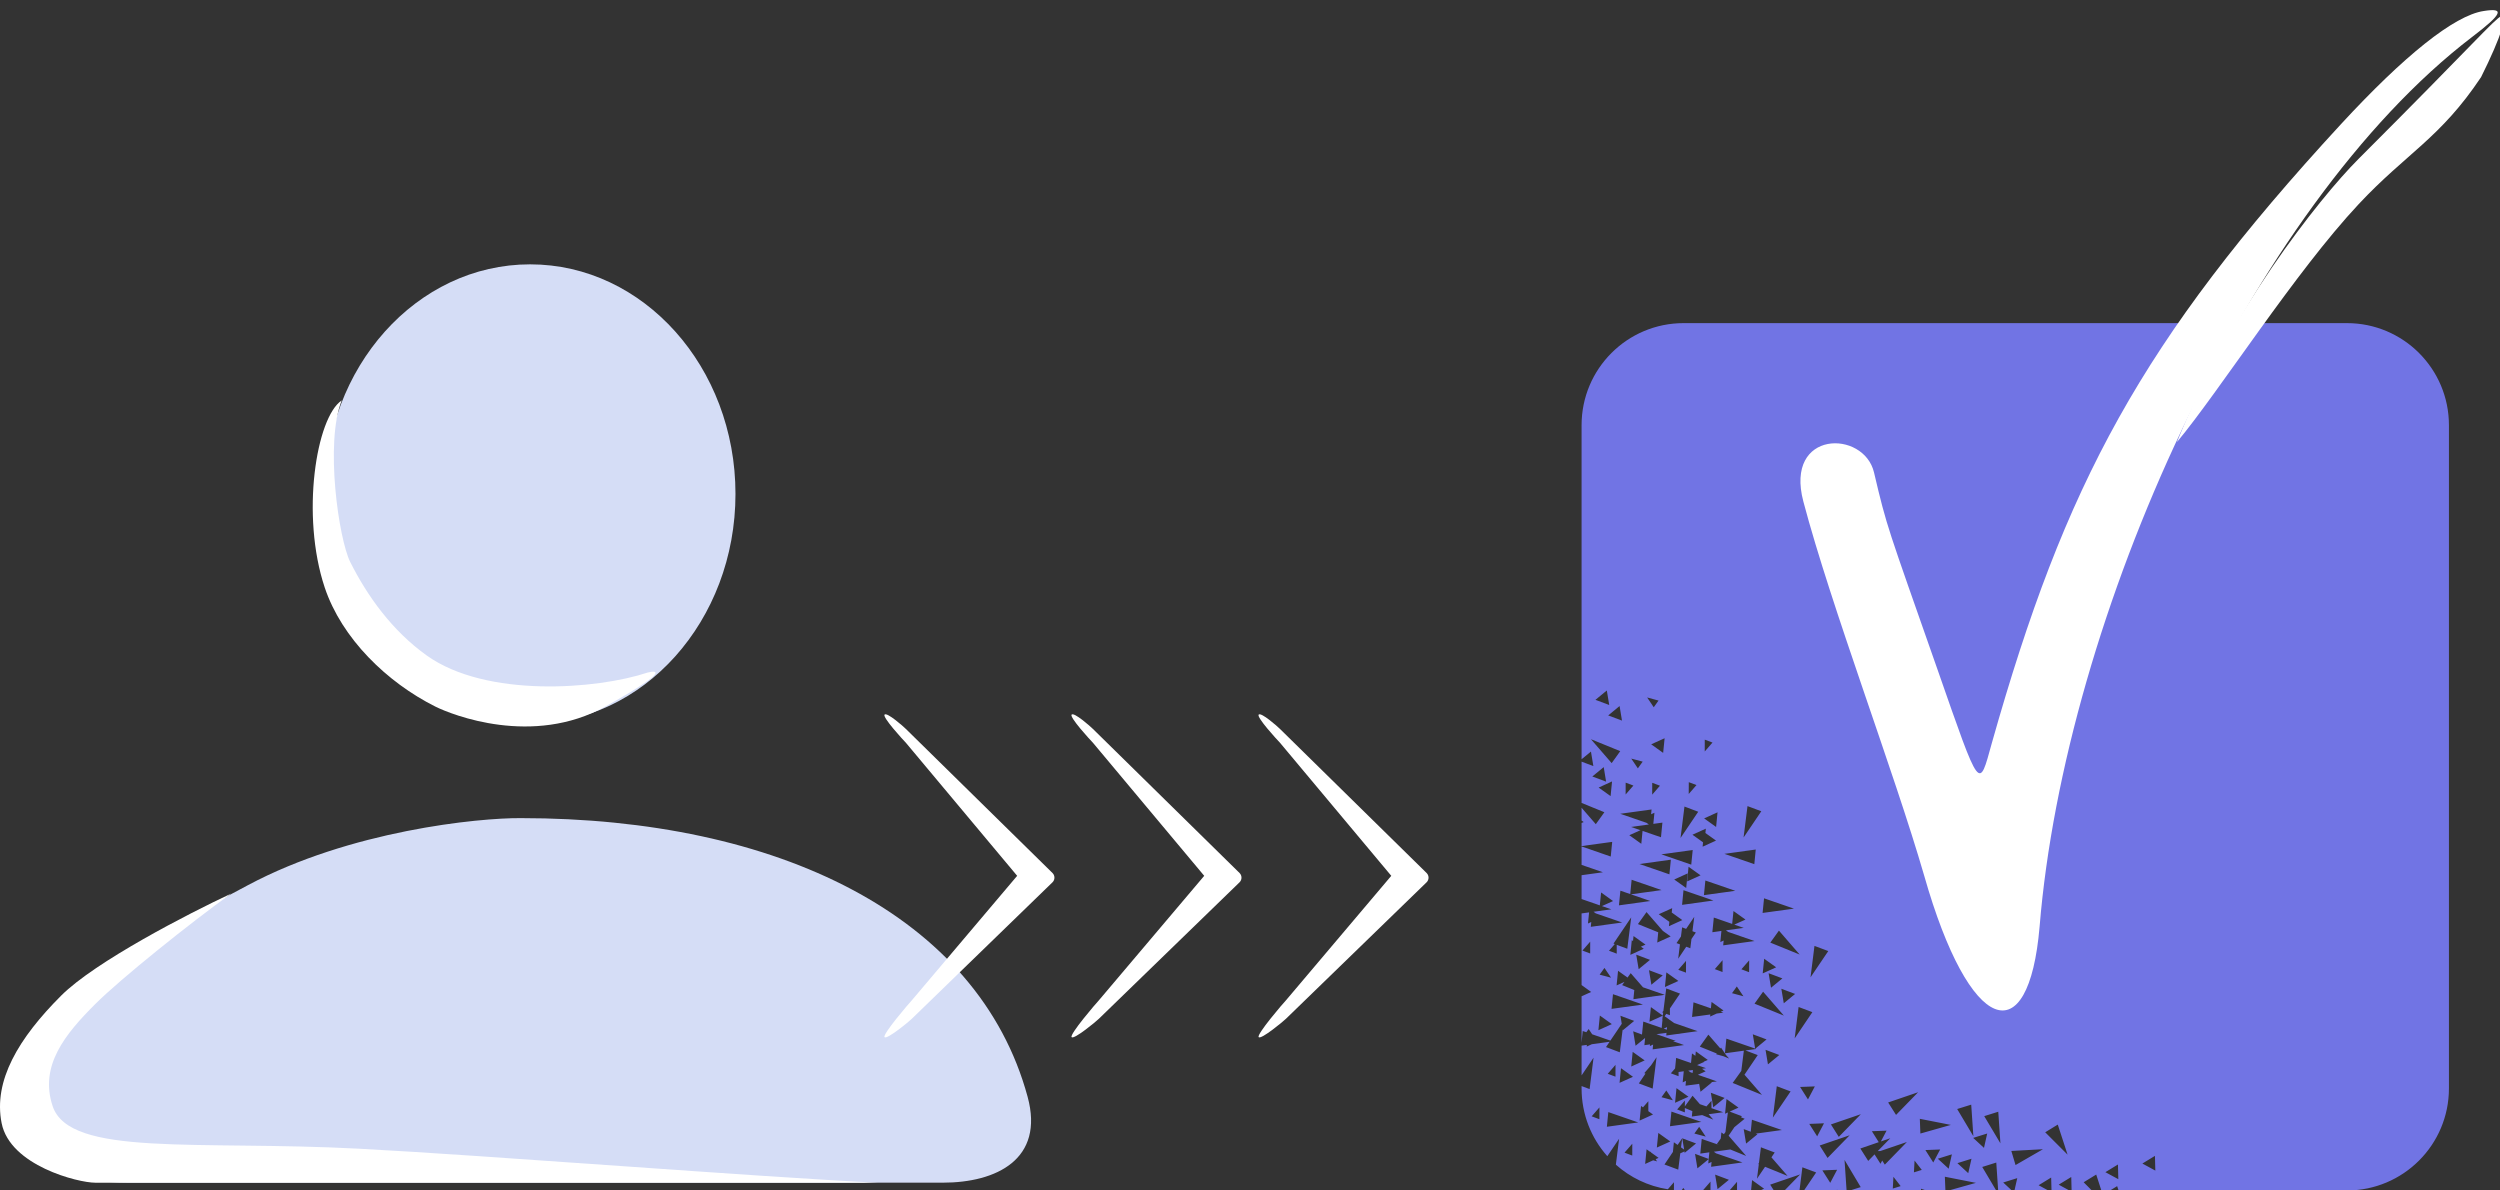 <svg width="84" height="40" viewBox="0 0 84 40" fill="none" xmlns="http://www.w3.org/2000/svg">
<rect x="0" y="0" width="84" height="40" fill="#333333" stroke="none"/>
<g clip-path="url(#clip0_2866_1045)">
<path fill-rule="evenodd" clip-rule="evenodd" d="M24.712 16.596C24.712 20.857 21.622 24.311 17.811 24.311C14 24.311 10.91 20.857 10.91 16.596C10.91 12.336 14 8.882 17.811 8.882C21.622 8.882 24.712 12.336 24.712 16.596Z" fill="#D5DDF6"/>
<path d="M34.528 36.852C35.099 38.951 33.481 39.738 31.675 39.738H4.338C0.623 39.738 -0.519 37.738 0.623 35.453C1.766 33.167 4.052 32.024 8.338 29.738C11.766 27.91 16.068 27.477 17.505 27.489C26.111 27.489 32.873 30.761 34.528 36.852Z" fill="#D5DDF6"/>
<path d="M10.91 19.739C10.102 17.314 10.624 14.025 11.482 13.453C10.91 14.882 11.384 18.115 11.767 18.882C12.339 20.025 13.176 21.194 14.339 22.025C16.339 23.453 20.053 23.167 21.767 22.596C22.148 22.501 22.396 22.596 20.339 23.739C17.901 25.093 15.196 24.025 14.624 23.739C13.004 22.928 11.482 21.453 10.91 19.739Z" fill="white"/>
<path d="M2.055 33.453C3.198 32.31 6.34 30.691 7.769 30.024C6.436 30.977 4.055 32.882 3.198 33.739C2.187 34.749 1.317 35.812 1.769 37.167C2.34 38.882 6.626 38.31 12.055 38.596C16.398 38.825 25.483 39.548 29.483 39.739H3.198C2.626 39.739 0.34 39.167 0.055 37.739C-0.231 36.31 0.626 34.882 2.055 33.453Z" fill="white"/>
<path d="M36.923 33.61C36.84 33.695 35.923 34.764 36.007 34.849C36.09 34.934 36.84 34.315 36.923 34.23L36.923 33.61ZM40.743 29.429L41.651 29.643C41.735 29.558 41.735 29.421 41.651 29.335L40.743 29.429ZM36.722 24.492C36.638 24.407 36.091 23.925 36.007 24.01C35.923 24.095 36.638 24.871 36.722 24.956L36.722 24.492ZM36.923 34.23L41.651 29.643L40.591 29.275L36.923 33.61L36.923 34.23ZM41.651 29.335L36.722 24.492L36.722 24.956L40.591 29.582L41.651 29.335Z" fill="white"/>
<path d="M30.638 33.61C30.555 33.695 29.638 34.764 29.721 34.849C29.805 34.934 30.555 34.315 30.638 34.23L30.638 33.61ZM34.458 29.429L35.366 29.643C35.45 29.558 35.45 29.421 35.366 29.335L34.458 29.429ZM30.437 24.492C30.353 24.407 29.805 23.925 29.722 24.01C29.638 24.095 30.353 24.871 30.437 24.956L30.437 24.492ZM30.638 34.23L35.366 29.643L34.306 29.275L30.638 33.61L30.638 34.23ZM35.366 29.335L30.437 24.492L30.437 24.956L34.306 29.582L35.366 29.335Z" fill="white"/>
<path d="M43.209 33.61C43.125 33.695 42.208 34.764 42.292 34.849C42.376 34.934 43.125 34.315 43.209 34.23L43.209 33.61ZM47.028 29.429L47.936 29.643C48.02 29.558 48.02 29.421 47.936 29.335L47.028 29.429ZM43.007 24.492C42.923 24.407 42.376 23.925 42.292 24.01C42.208 24.095 42.923 24.871 43.007 24.956L43.007 24.492ZM43.209 34.23L47.936 29.643L46.876 29.275L43.209 33.61L43.209 34.23ZM47.936 29.335L43.007 24.492L43.007 24.956L46.876 29.582L47.936 29.335Z" fill="white"/>
<path d="M78.856 10.857C80.749 10.857 82.284 12.392 82.284 14.286V36.571C82.284 38.464 80.749 39.999 78.856 40H71.184L71.136 39.854L70.898 40H70.606L70.433 39.465L70.011 39.724L70.286 40H69.606L69.594 39.547L69.172 39.805L69.53 40H68.931L68.919 39.565L68.497 39.824L68.822 40H67.686L67.78 39.585L67.308 39.732L67.597 40H67.138L67.075 39.062L66.603 39.21L67.072 40H65.481L66.391 39.744L65.347 39.538L65.366 40H64.722L64.544 39.941L64.546 40H62.159L62.52 39.887L61.976 38.973L62.045 40H61.745L61.755 39.981L61.285 40H60.614L61.023 39.395L60.56 39.221L60.463 40H59.96L60.485 39.46L59.478 39.804L59.602 40H59.142L59.273 39.94L58.87 39.652L58.836 40H58.364L58.365 39.708L58.111 40H58.085L58.057 39.989L58.059 40H57.472L57.473 39.702L57.214 40H56.618L56.56 39.914L56.5 39.998C56.414 39.996 56.329 39.992 56.244 39.984L56.245 39.723L56.039 39.959C55.374 39.855 54.773 39.561 54.293 39.133L54.402 38.262L54.006 38.848C53.468 38.243 53.141 37.445 53.141 36.571V36.492L53.411 36.593L53.543 35.539L53.141 36.133V35.133L53.318 35.109L53.313 35.165L53.485 35.086L54.082 35.004L53.962 35.182L54.425 35.357L54.522 34.584L54.527 34.617L54.909 34.302L54.446 34.129L54.491 34.399L54.109 34.964L53.497 34.752L53.379 34.575L53.3 34.683L53.18 34.642L53.141 35.037V33.475L53.463 33.33L53.141 33.098V30.691L53.393 30.656L53.356 31.03L53.467 30.979L53.451 31.141L54.506 30.996L53.617 30.689L53.543 30.635L54.142 30.553L53.825 30.444L54.199 30.275L53.797 29.987L53.754 30.42L53.141 30.208V29.407L53.858 29.308L53.141 29.06V28.44L54.121 28.78L54.17 28.287L53.141 28.428V27.652L53.211 27.621L53.141 27.57V27.141L53.619 27.693L53.907 27.291L53.141 26.978V25.591L53.537 25.741L53.456 25.253L53.141 25.511V14.286C53.141 12.392 54.676 10.857 56.569 10.857H78.856ZM57.709 39.955L58.091 39.641L57.628 39.467L57.709 39.955ZM63.598 39.936L63.862 39.853L63.619 39.54L63.598 39.936ZM61.231 39.325L61.496 39.743L61.727 39.305L61.231 39.325ZM70.741 39.385L71.176 39.621L71.163 39.127L70.741 39.385ZM59.101 39.077L59.077 39.111L59.096 39.118L59.035 39.605L59.306 39.204L60.062 39.511L59.52 38.886L59.63 38.724L59.167 38.549L59.101 39.077ZM65.769 39.082L66.133 39.418L66.242 38.934L65.769 39.082ZM64.308 39.391L64.572 39.309L64.329 38.995L64.308 39.391ZM71.984 39.095L72.419 39.332L72.406 38.837L71.984 39.095ZM56.368 38.47L56.242 38.38L56.21 38.705L55.926 39.127L56.389 39.3L56.457 38.752L56.598 38.688L56.605 38.735L56.987 38.42L56.524 38.247L56.587 38.627L56.482 38.551L56.522 38.246L56.368 38.47ZM65.111 38.933L65.475 39.269L65.583 38.786L65.111 38.933ZM57.962 37.422L58.057 37.378L57.975 38.037L57.922 38.109L57.839 38.049L57.818 38.254L57.687 38.439L57.781 38.477L57.178 38.269L57.13 38.761L57.434 38.718L57.412 38.941L56.953 38.769L57.033 39.257L57.411 38.946L57.398 39.092L57.509 39.041L57.493 39.204L58.547 39.058L57.659 38.752L57.585 38.698L58.137 38.622L58.672 38.84L58.236 38.339L58.241 38.337L58.226 38.327L58.081 38.16L58.275 37.873L58.622 37.59L58.499 37.543L58.526 37.504L58.118 37.35L58.413 37.216L58.011 36.928L57.962 37.422ZM67.581 38.672L67.722 39.146L68.644 38.614L67.581 38.672ZM62.895 38.009L63.126 38.377L62.508 38.59L62.772 39.007L62.985 38.787L63.185 39.103L63.242 38.994L63.33 39.132L64.072 38.371L63.181 38.674L63.092 38.677L63.514 38.245L63.198 38.352L63.389 37.99L62.895 38.009ZM55.325 38.616L55.277 39.109L55.546 38.986L55.679 39.023L55.629 38.949L55.728 38.904L55.478 38.725L55.457 38.693L55.448 38.704L55.325 38.616ZM64.693 38.642L64.958 39.06L65.189 38.623L64.693 38.642ZM61.142 38.489L61.406 38.907L62.148 38.145L61.142 38.489ZM54.584 38.729L54.844 38.827L54.845 38.429L54.584 38.729ZM68.719 38.045L69.471 38.797L69.141 37.786L68.719 38.045ZM66.299 38.233L66.662 38.569L66.77 38.086L66.299 38.233ZM55.67 38.558L56.121 38.354L55.719 38.066L55.67 38.558ZM58.825 38.026L58.588 37.937L58.669 38.425L59.051 38.111L58.995 38.09L59.871 37.969L58.865 37.623L58.825 38.026ZM66.67 37.502L67.214 38.416L67.142 37.354L66.67 37.502ZM61.519 37.781L61.783 38.199L62.525 37.437L61.519 37.781ZM56.931 38.087L57.313 38.19L57.092 37.861L56.931 38.087ZM60.792 37.763L61.057 38.181L61.286 37.743L60.792 37.763ZM65.761 37.263L66.305 38.177L66.233 37.116L65.761 37.263ZM64.525 38.087L65.549 37.797L64.506 37.592L64.525 38.087ZM53.991 37.859L55.045 37.714L54.039 37.366L53.991 37.859ZM56.111 37.842L57.166 37.697L56.16 37.349L56.111 37.842ZM55.204 37.207L55.139 37.16L55.125 37.297L55.124 37.299H55.125L55.091 37.652L55.541 37.448L55.384 37.335L55.385 37L55.204 37.207ZM56.611 37.176L56.612 36.978L56.352 37.278L56.611 37.376V37.23L56.863 37.333L56.846 37.516L57.194 37.467L57.567 37.62L57.409 37.438L57.9 37.371L57.505 37.234L57.506 36.984L57.337 37.176L57.116 37.1L56.87 36.816L56.611 37.176ZM53.48 37.508L53.74 37.606L53.741 37.209L53.48 37.508ZM59.568 37.552L60.164 36.672L59.7 36.497L59.568 37.552ZM63.442 37.043L63.707 37.461L64.449 36.699L63.442 37.043ZM57.565 37.205L57.947 36.891L57.484 36.716L57.565 37.205ZM56.282 37.054L56.732 36.85L56.33 36.562L56.282 37.054ZM55.826 36.866L56.21 36.97L55.988 36.64L55.826 36.866ZM60.483 36.522L60.748 36.941L60.978 36.503L60.483 36.522ZM58.973 35.232L58.006 34.898L57.957 35.391L58.593 35.303L58.507 35.987L58.506 35.985L58.218 36.387L59.203 36.788L58.614 36.11L59.06 35.451L58.647 35.295L59.011 35.246L58.98 35.235L59.356 34.925L58.894 34.752L58.973 35.232ZM56.964 35.476L56.851 35.395L56.818 35.717L56.318 35.545L56.283 35.899L56.141 36.063L56.4 36.161V36.019L56.574 35.995L56.538 36.368L56.649 36.317L56.634 36.48L57.092 36.417L57.137 36.683L57.519 36.369L57.497 36.36L57.688 36.335L57.049 36.113L57.309 35.997L57.188 35.911L57.323 35.892L57.022 35.787L57.253 35.683L57.243 35.675L57.382 35.614L56.98 35.326L56.964 35.476ZM55.476 35.795L55.248 36.057L55.288 36.072L55.065 36.403L55.529 36.577L55.661 35.521L55.476 35.795ZM54.417 36.384L54.868 36.18L54.466 35.892L54.417 36.384ZM54.02 36.079L54.28 36.176L54.281 35.779L54.02 36.079ZM56.872 36.052L56.798 36.027L56.725 35.974L56.882 35.953L56.872 36.052ZM54.81 35.835L55.261 35.63L54.858 35.342L54.81 35.835ZM59.403 35.762L59.785 35.448L59.322 35.274L59.403 35.762ZM57.113 35.167L57.683 35.398L57.665 35.424L57.906 35.489L58.099 35.568L57.991 35.445L57.826 35.199L57.804 35.228L57.401 34.764L57.113 35.167ZM55.89 33.967L55.85 34.014L55.882 34.026L55.869 34.124L55.47 33.839L55.422 34.331L55.869 34.128L55.852 34.266L55.86 34.254L55.832 34.539L55.214 34.325L55.171 34.761L54.875 34.651L54.955 35.138L55.275 34.876L55.252 35.118L55.44 35.091L55.435 35.148L55.545 35.097L55.529 35.259L56.584 35.114L56.213 34.985L56.306 34.973L55.658 34.749L55.994 34.703L55.986 34.793L57.04 34.647L56.251 34.374L55.933 34.146L55.987 34.065L56.109 34.111V33.885L56.448 33.385L55.985 33.211L55.89 33.967ZM60.301 34.89L60.895 34.008L60.433 33.835L60.301 34.89ZM55.282 34.803L55.278 34.802L55.282 34.801V34.803ZM53.706 34.615L54.157 34.41L53.755 34.122L53.706 34.615ZM56.005 34.597L55.902 34.562L56.013 34.511L56.005 34.597ZM57.486 33.88L56.901 33.678L56.853 34.17L57.467 34.086L57.46 34.157L57.682 34.055L57.907 34.025L57.817 33.994L57.91 33.953L57.508 33.665L57.486 33.88ZM58.952 33.723L59.938 34.125L59.24 33.321L58.952 33.723ZM54.148 33.898L55.202 33.753L54.196 33.405L54.148 33.898ZM59.935 33.71L60.316 33.396L59.853 33.222L59.935 33.71ZM54.318 33.11L54.582 32.99L54.504 33.1L54.912 33.266L54.883 33.572L55.464 33.491L55.489 33.502L55.478 33.489L55.937 33.426L55.205 33.173L54.792 32.698L54.685 32.846L54.366 32.618L54.318 33.11ZM58.196 33.371L58.579 33.475L58.357 33.145L58.196 33.371ZM59.506 33.188L59.888 32.874L59.425 32.7L59.506 33.188ZM55.942 33.164L56.393 32.96L55.99 32.672L55.942 33.164ZM55.486 33.087L55.869 32.772L55.406 32.598L55.486 33.087ZM53.748 32.748L54.132 32.851L53.91 32.522L53.748 32.748ZM60.834 32.837L61.43 31.956L60.966 31.782L60.834 32.837ZM59.227 32.706L59.679 32.502L59.276 32.214L59.227 32.706ZM56.39 32.585L56.649 32.681L56.65 32.285L56.39 32.585ZM58.511 32.568L58.77 32.666L58.772 32.268L58.511 32.568ZM57.617 32.562L57.877 32.66L57.878 32.262L57.617 32.562ZM55.059 32.564L55.44 32.251L54.977 32.077L55.059 32.564ZM56.653 31.21L56.519 31.159L56.48 31.467L56.331 31.688L56.446 31.731L56.387 32.214L56.658 31.81L56.795 31.862L56.833 31.551L56.981 31.333L56.866 31.289L56.927 30.806L56.653 31.21ZM54.869 31.619L54.828 31.59L54.78 32.083L55.23 31.878L55.134 31.808L55.289 31.739L54.887 31.451L54.869 31.619ZM59.483 31.672L60.469 32.073L59.772 31.269L59.483 31.672ZM54.213 31.705L54.257 31.72L54.062 31.945L54.322 32.043V31.746L54.677 31.878L54.809 30.823L54.213 31.705ZM53.17 31.939L53.43 32.037L53.431 31.639L53.17 31.939ZM58.201 31.043L57.584 30.83L57.535 31.323L57.839 31.28L57.804 31.653L57.915 31.602L57.899 31.764L58.953 31.619L58.065 31.312L57.991 31.259L58.589 31.177L58.272 31.067L58.648 30.898L58.245 30.61L58.201 31.043ZM55.035 31.049L55.716 31.325L55.683 31.67L56.134 31.465L55.872 31.278L55.323 30.646L55.035 31.049ZM55.734 30.718L56.09 30.973L56.076 31.12L56.526 30.915L56.17 30.66L56.185 30.514L55.734 30.718ZM59.223 30.675L60.276 30.53L59.272 30.183L59.223 30.675ZM54.776 30.041L54.445 29.927L54.397 30.42L55.451 30.274L54.798 30.049L55.829 29.907L54.823 29.56L54.776 30.041ZM56.518 30.403L57.571 30.257L56.565 29.911L56.518 30.403ZM57.252 30.077L58.306 29.931L57.3 29.585L57.252 30.077ZM56.254 29.551L56.656 29.838L56.705 29.346L56.254 29.551ZM56.688 29.616L57.139 29.411L56.735 29.123L56.688 29.616ZM55.087 29.031L56.092 29.378L56.141 28.885L55.087 29.031ZM55.821 28.706L56.826 29.052L56.875 28.56L55.821 28.706ZM57.94 28.689L58.945 29.036L58.993 28.544L57.94 28.689ZM56.866 28.047L57.222 28.302L57.208 28.449L57.658 28.244L57.302 27.989L57.316 27.843L56.866 28.047ZM54.44 27.343L55.325 27.648L55.401 27.703L54.804 27.786L55.119 27.894L54.745 28.064L55.148 28.352L55.19 27.919L55.809 28.132L55.857 27.64L55.552 27.682L55.589 27.309L55.477 27.359L55.493 27.198L54.44 27.343ZM56.466 28.156L57.06 27.275L56.598 27.1L56.466 28.156ZM58.584 28.14L59.18 27.258L58.716 27.085L58.584 28.14ZM57.259 27.498L57.661 27.786L57.709 27.294L57.259 27.498ZM53.714 26.462L54.116 26.749L54.165 26.256L53.714 26.462ZM55.514 26.7L55.774 26.4L55.515 26.302L55.514 26.7ZM54.621 26.695L54.882 26.395L54.622 26.297L54.621 26.695ZM56.741 26.678L57.002 26.378L56.743 26.281L56.741 26.678ZM53.502 26.09L53.965 26.263L53.885 25.775L53.502 26.09ZM55.032 25.817L55.194 25.591L54.81 25.488L55.032 25.817ZM54.152 25.641L54.44 25.239L53.455 24.837L54.152 25.641ZM55.48 25.009L55.882 25.297L55.931 24.805L55.48 25.009ZM57.279 25.25L57.54 24.95L57.28 24.852L57.279 25.25ZM54.035 24.038L54.499 24.212L54.418 23.723L54.035 24.038ZM55.566 23.764L55.727 23.539L55.344 23.435L55.566 23.764ZM53.607 23.514L54.07 23.688L53.989 23.2L53.607 23.514Z" fill="#7174E4"/>
<path d="M64.654 29.426C63.636 25.909 61.533 20.404 60.593 16.852C59.953 14.436 62.628 14.437 62.967 15.875C63.412 17.759 63.387 17.607 65.103 22.504C66.556 26.664 66.485 26.553 66.928 24.959C69.382 16.27 71.93 11.47 78.66 4.168C80.772 1.88 82.457 0.521 83.451 0.37C84.168 0.255 84.09 0.461 83.059 1.245C75.575 6.968 69.379 20.768 68.531 31.131C68.165 35.423 66.18 34.788 64.654 29.426Z" fill="white"/>
<path fill-rule="evenodd" clip-rule="evenodd" d="M84.05 0.535C83.789 0.669 83.18 1.407 79.253 5.333C77.883 6.703 74.858 10.572 73.144 14.857C74.572 13.143 77.104 9.154 79.253 6.858C80.858 5.143 81.995 4.646 83.364 2.591C84.05 1.22 84.289 0.414 84.05 0.535Z" fill="white"/>
</g>
<defs>
<clipPath id="clip0_2866_1045">
<rect width="84" height="40" fill="white"/>
</clipPath>
</defs>
</svg>
